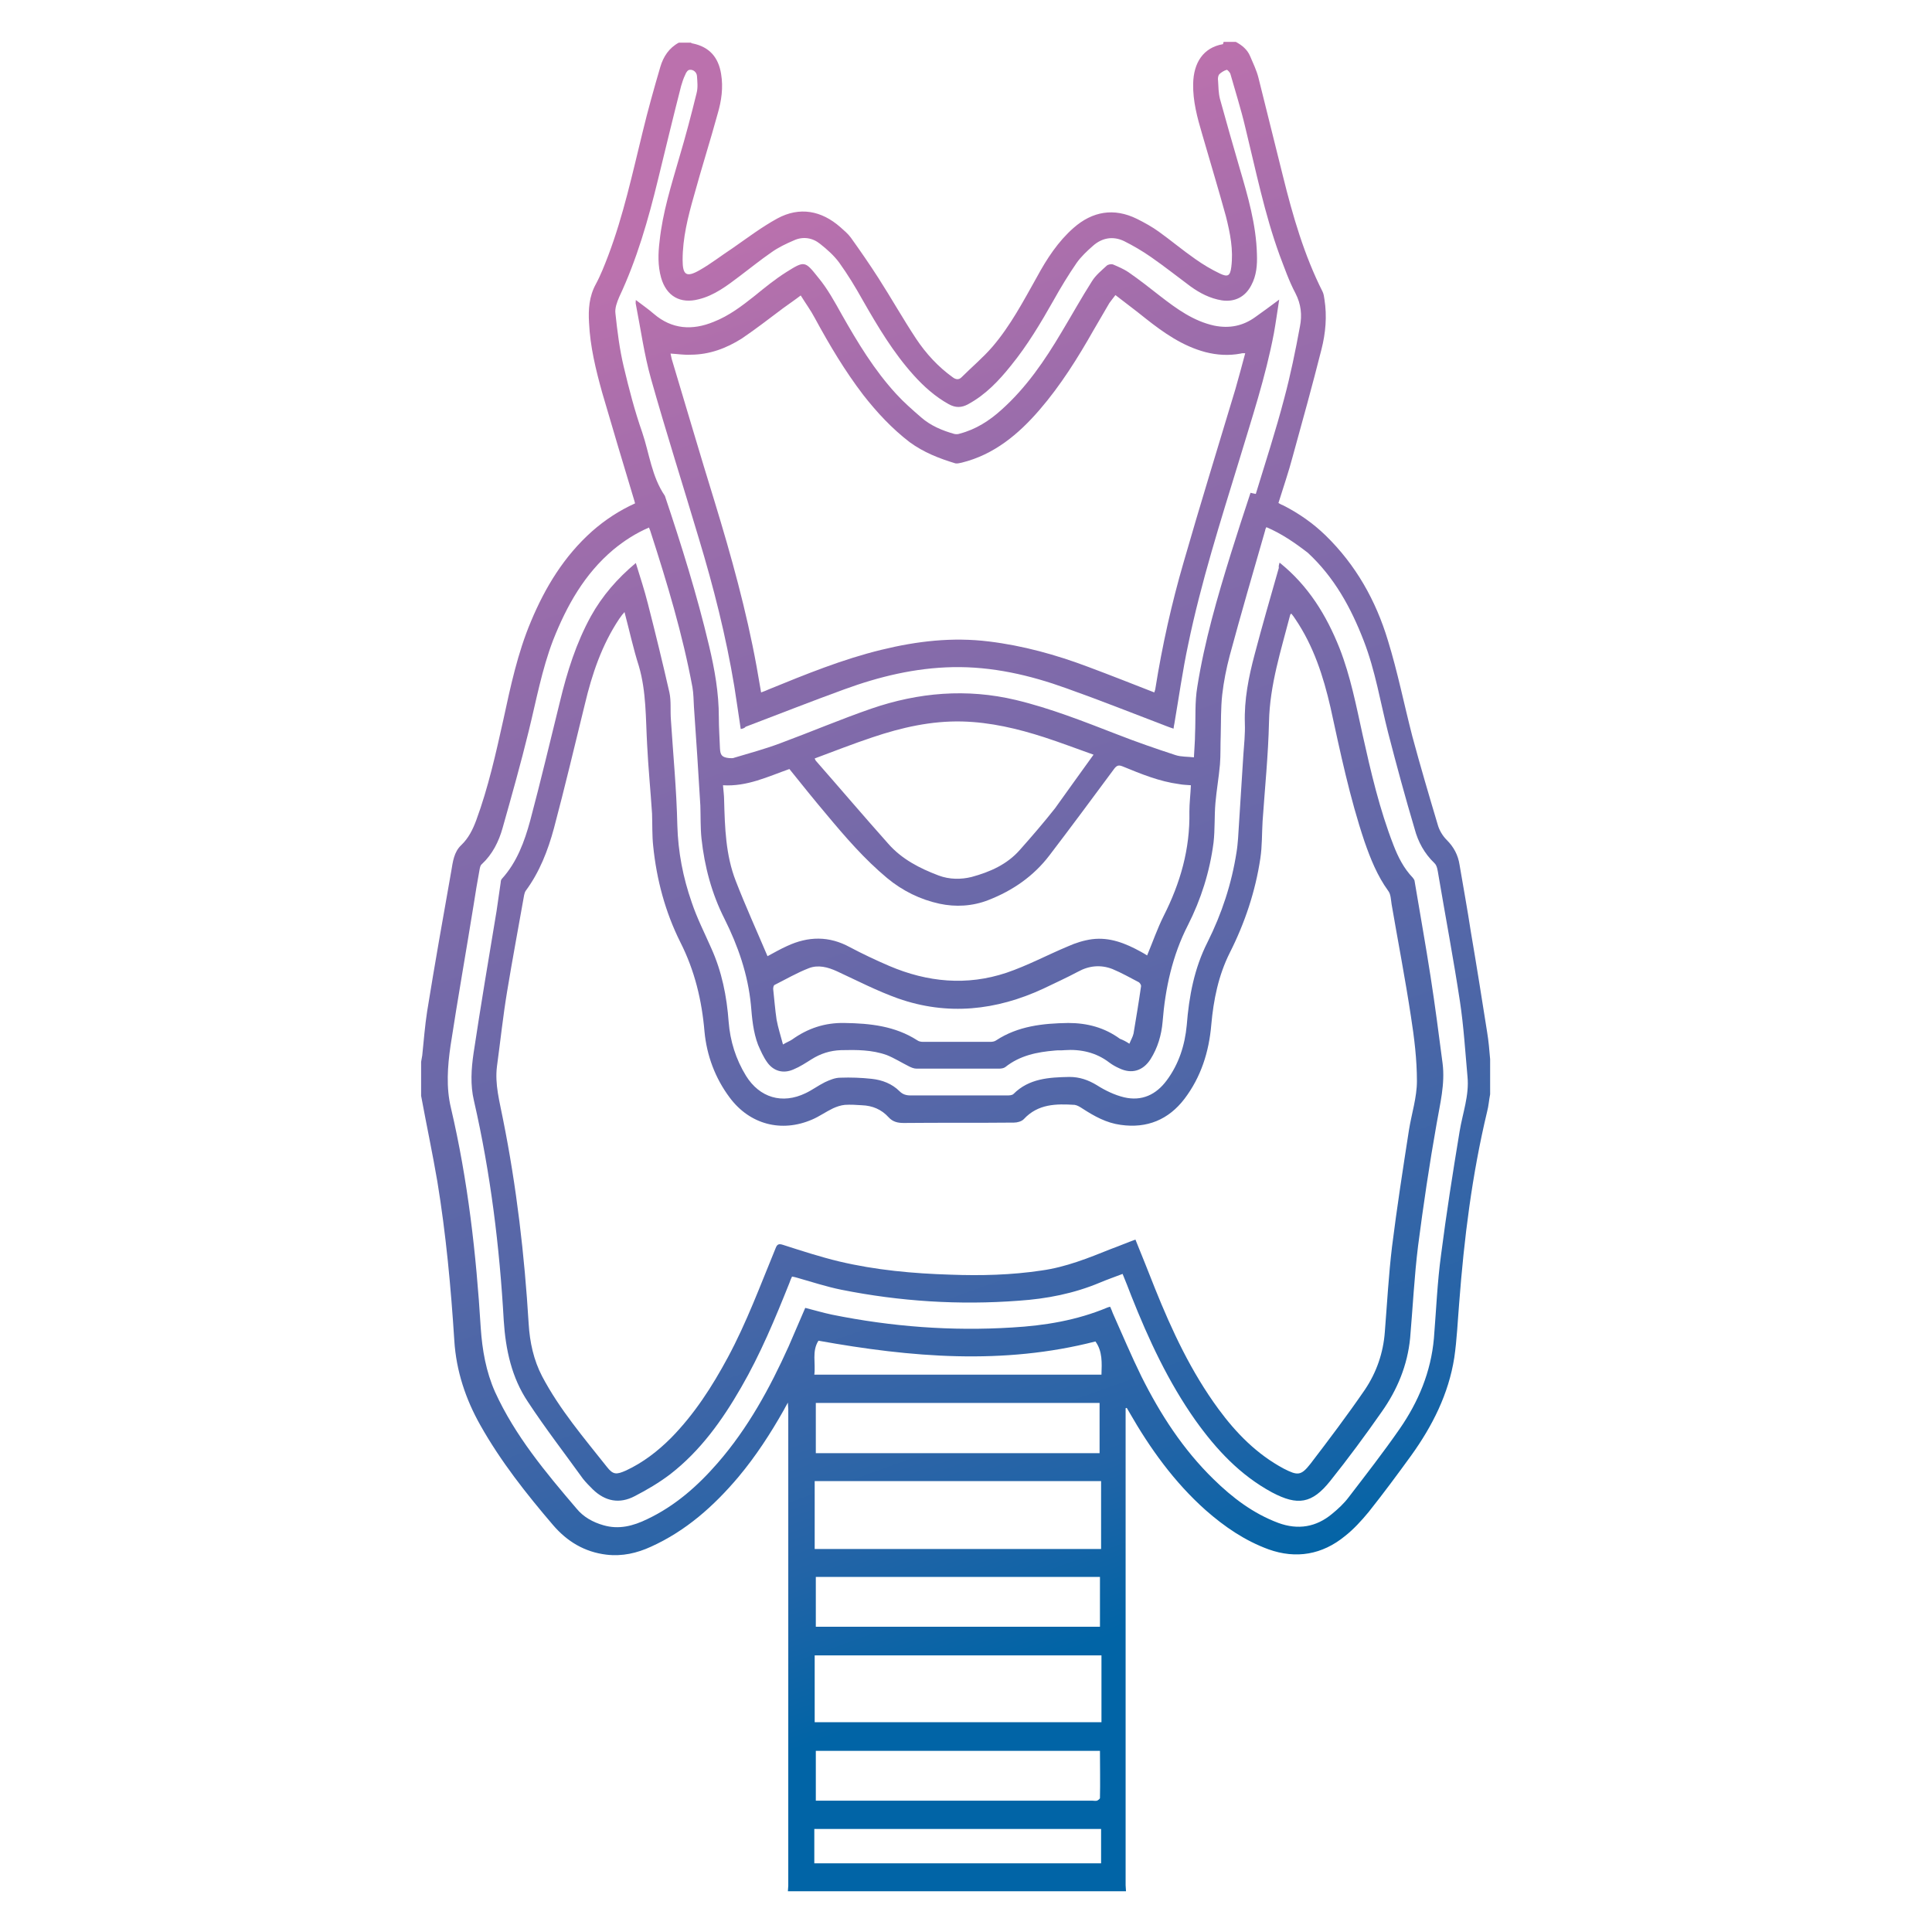 <?xml version="1.0" encoding="utf-8"?>
<!-- Generator: Adobe Illustrator 23.0.6, SVG Export Plug-In . SVG Version: 6.00 Build 0)  -->
<svg version="1.1" id="Layer_1" xmlns="http://www.w3.org/2000/svg" xmlns:xlink="http://www.w3.org/1999/xlink" x="0px" y="0px"
	 viewBox="0 0 512 512" style="enable-background:new 0 0 512 512;" xml:space="preserve">
<style type="text/css">
	.st0{fill:url(#SVGID_1_);}
	.st1{fill:url(#SVGID_2_);}
	.st2{fill:url(#SVGID_3_);}
</style>
<g>
	<linearGradient id="SVGID_1_" gradientUnits="userSpaceOnUse" x1="312.48" y1="427.001" x2="173.016" y2="40.356">
		<stop  offset="0" style="stop-color:#0164A6"/>
		<stop  offset="0.107" style="stop-color:#2264A7"/>
		<stop  offset="0.284" style="stop-color:#4866A7"/>
		<stop  offset="0.51" style="stop-color:#7069A9"/>
		<stop  offset="0.773" style="stop-color:#9D6DAB"/>
		<stop  offset="0.939" style="stop-color:#BB71AD"/>
	</linearGradient>
	<path class="st0" d="M324.3,11.1c1.1,0,2.1,0,3.2,0c1.7,0.9,3.1,2.1,3.8,3.8c0.8,1.9,1.7,3.7,2.2,5.7c2.2,8.7,4.3,17.4,6.5,26.1
		c2.6,10.5,5.6,20.9,10.5,30.6c0.3,0.6,0.4,1.4,0.5,2.1c0.7,4.4,0.3,8.9-0.8,13.2c-2.4,9.5-5,18.9-7.6,28.3
		c-1.1,4.2-2.5,8.2-3.8,12.4c0.5,0.3,0.9,0.5,1.4,0.7c4.1,2.1,7.8,4.7,11.1,7.9c8,7.8,13.3,17.2,16.5,27.8c2.6,8.4,4.3,17,6.5,25.5
		c2.1,7.8,4.4,15.6,6.7,23.3c0.4,1.5,1.3,3,2.4,4.1c1.9,1.9,3,4,3.4,6.6c1,5.9,2.1,11.9,3,17.8c1.5,8.8,2.9,17.6,4.3,26.5
		c0.4,2.4,0.6,4.8,0.8,7.2c0,3.1,0,6.2,0,9.3c-0.3,1.5-0.4,3.1-0.8,4.6c-4,16.7-6.1,33.6-7.4,50.7c-0.4,4.8-0.6,9.7-1.3,14.5
		c-1.5,9.6-5.8,18.1-11.4,25.9c-3.7,5.1-7.4,10.1-11.3,15c-1.9,2.3-4,4.6-6.3,6.4c-6,4.9-12.9,6.1-20.2,3.5
		c-6.3-2.3-11.7-6-16.7-10.4c-8.3-7.4-14.7-16.3-20.2-25.9c-0.2-0.4-0.5-0.8-0.7-1.2c-0.1,0-0.2,0.1-0.3,0.1c0,0.5,0,1,0,1.4
		c0,41.7,0,83.3,0,125c0,0.5,0.1,1.1,0.1,1.6c-29.9,0-59.7,0-89.6,0c0-0.5,0.1-1,0.1-1.4c0-42.1,0-84.3,0-126.4
		c0-0.4-0.1-0.9-0.1-1.7c-0.5,0.9-0.8,1.4-1.1,2c-3.5,6.2-7.4,12.2-12,17.7c-6.5,7.7-13.9,14.3-23.2,18.5c-3.7,1.7-7.6,2.6-11.8,2.1
		c-5.8-0.7-10.4-3.5-14.1-7.8c-7.1-8.3-13.9-16.9-19.3-26.5c-3.9-6.9-6.4-14.4-6.9-22.4c-0.9-14.1-2.2-28.2-4.5-42.2
		c-1.3-7.6-2.9-15.1-4.3-22.7c0-3,0-6,0-9c0.1-0.6,0.2-1.1,0.3-1.7c0.4-3.9,0.7-7.8,1.3-11.7c2-12.4,4.2-24.8,6.4-37.2
		c0.4-2.4,0.7-5,2.6-6.8c2-1.9,3.1-4.2,4-6.6c3.2-8.7,5.2-17.7,7.2-26.7c1.9-8.8,3.8-17.7,7.3-26c3.8-9.1,8.8-17.3,16.2-23.9
		c3.4-3,7.2-5.5,11.4-7.4c-0.1-0.5-0.3-1-0.4-1.4c-2.8-9.3-5.6-18.6-8.3-27.9c-1.7-6.1-3.2-12.2-3.5-18.6c-0.2-3.5,0-6.9,1.8-10.2
		c1.3-2.4,2.3-5,3.3-7.6c4-10.6,6.4-21.7,9.1-32.7c1.4-5.8,3-11.5,4.7-17.3c0.8-2.7,2.3-5,4.9-6.4c1.1,0,2.1,0,3.2,0
		c0.1,0.1,0.2,0.2,0.4,0.2c4.5,0.9,6.9,3.7,7.6,8.1c0.6,3.6,0.1,7.1-0.9,10.5c-2,7.3-4.3,14.5-6.3,21.8c-1.6,5.6-3,11.2-3,17
		c0,4,1,4.7,4.5,2.7c3-1.7,5.8-3.9,8.7-5.8c3.9-2.7,7.7-5.6,11.9-7.9c5.9-3.2,11.7-2.1,16.7,2.3c1,0.9,2,1.7,2.8,2.8
		c2.5,3.5,5,7.1,7.3,10.7c3.4,5.3,6.5,10.8,10,16.1c2.6,3.9,5.8,7.4,9.7,10.2c0.8,0.6,1.6,0.7,2.3,0c2.7-2.7,5.7-5.2,8.2-8.1
		c4.8-5.6,8.2-12.1,11.8-18.5c2.6-4.8,5.6-9.4,9.7-13c5-4.4,10.7-5.4,16.8-2.4c2,1,4,2.1,5.8,3.4c3.2,2.3,6.3,4.9,9.6,7.2
		c2.1,1.5,4.3,2.8,6.6,3.9c2.1,1,2.7,0.6,3-1.7c0.6-4.6-0.3-9-1.4-13.4c-2-7.3-4.2-14.5-6.3-21.8c-1.3-4.4-2.5-8.8-2.4-13.4
		c0.1-5.6,2.7-9.6,7.9-10.5C324.2,11.2,324.3,11.1,324.3,11.1z M335.6,139.7c-0.1,0.3-0.3,0.5-0.3,0.8c-3.2,11.1-6.4,22.1-9.4,33.2
		c-0.9,3.4-1.6,6.9-2,10.4c-0.4,3.6-0.3,7.3-0.4,10.9c-0.1,2.5,0,5.1-0.2,7.6c-0.3,3.4-0.9,6.8-1.2,10.2c-0.3,3.5-0.1,7-0.5,10.5
		c-1,7.7-3.3,15-6.8,21.9c-4.1,8-6,16.7-6.7,25.6c-0.3,3.5-1.3,6.9-3.2,9.9c-2,3.1-5,4-8.3,2.4c-0.9-0.4-1.8-0.9-2.6-1.5
		c-3.5-2.7-7.6-3.6-11.9-3.3c-0.8,0.1-1.7,0-2.5,0.1c-4.8,0.4-9.3,1.3-13.2,4.4c-0.4,0.3-1.1,0.4-1.6,0.4c-7.3,0-14.6,0-21.9,0
		c-0.7,0-1.4-0.3-2-0.6c-2-1-3.9-2.2-5.9-3c-3.9-1.4-8-1.4-12.1-1.3c-2.9,0.1-5.4,0.9-7.8,2.4c-1.6,1-3.1,2-4.8,2.7
		c-2.7,1.2-5.3,0.5-7-1.9c-1-1.4-1.7-3-2.4-4.6c-1.3-3.4-1.6-7-1.9-10.6c-0.8-8.1-3.4-15.6-7-22.8c-3.4-6.7-5.3-13.9-6.1-21.3
		c-0.3-2.9-0.2-5.8-0.3-8.7c-0.5-8.7-1.1-17.5-1.7-26.2c-0.1-1.7-0.1-3.5-0.4-5.2c-2.6-14-6.7-27.6-11.1-41.2
		c-0.1-0.4-0.3-0.7-0.4-1.1c-3.5,1.5-6.6,3.5-9.5,5.9c-7.6,6.4-12.3,14.8-15.9,23.9c-3,7.8-4.5,16.1-6.5,24.2
		c-2.1,8.6-4.5,17.1-6.9,25.6c-1,3.6-2.7,7-5.5,9.6c-0.4,0.3-0.5,0.9-0.6,1.4c-0.6,3.2-1.1,6.3-1.6,9.5c-2,12.4-4.2,24.8-6.1,37.2
		c-0.8,5.5-1.2,11.1,0.1,16.5c4.5,19.2,6.7,38.7,7.9,58.3c0.4,5.9,1.4,11.6,3.8,17c5.3,11.6,13.4,21.3,21.6,30.9
		c1.8,2.2,4.3,3.6,7.1,4.4c4.1,1.2,7.9,0.2,11.6-1.6c7.4-3.5,13.4-8.8,18.7-14.9c8-9.2,13.8-19.8,18.8-30.9
		c1.5-3.4,2.9-6.8,4.4-10.2c2.4,0.6,4.7,1.3,7.1,1.8c15.8,3.2,31.7,4.4,47.7,3.4c8.7-0.5,17.2-1.9,25.3-5.3c0.2-0.1,0.4-0.1,0.7-0.2
		c0.3,0.6,0.5,1.2,0.7,1.7c2.5,5.6,4.9,11.3,7.6,16.8c5,10,11,19.3,19.1,27.2c5,4.9,10.5,9.1,17.2,11.6c5.2,1.9,10,1.1,14.2-2.4
		c1.6-1.3,3.2-2.8,4.4-4.4c4.6-6,9.2-11.9,13.5-18.1c5-7.2,8.3-15.1,9.1-24c0.6-7.4,0.9-14.9,1.9-22.2c1.4-10.9,3.1-21.7,4.9-32.6
		c0.8-4.9,2.6-9.6,2.1-14.6c-0.6-6.6-1-13.3-2-19.9c-1.7-11.2-3.8-22.3-5.7-33.5c-0.2-1.1-0.3-2.5-1.1-3.2c-2.6-2.5-4.3-5.6-5.2-9
		c-2.5-8.4-4.8-16.9-7-25.4c-2.1-8.2-3.4-16.5-6.5-24.5c-3.4-8.8-7.8-16.8-14.8-23.3C343.1,143.8,339.6,141.4,335.6,139.7z
		 M332.8,130.9c2.6-8.5,5.3-16.8,7.5-25.2c1.7-6.3,3-12.7,4.2-19.2c0.6-3,0.3-5.9-1.2-8.8c-1.7-3.2-2.9-6.7-4.2-10.1
		c-4-11-6.3-22.5-9.1-33.9c-1.1-4.7-2.6-9.4-3.9-14c-0.1-0.5-0.8-1.2-1-1.2c-0.7,0.2-1.5,0.7-2,1.2c-0.3,0.4-0.4,1.1-0.3,1.7
		c0.1,1.6,0.1,3.2,0.5,4.8c1.7,6.1,3.4,12.2,5.2,18.3c2.2,7.5,4.4,15,4.6,22.9c0.1,2.8-0.1,5.6-1.5,8.2c-1.6,3.1-4.4,4.5-7.8,4
		c-3.1-0.5-5.8-1.9-8.3-3.7c-3.5-2.6-6.9-5.3-10.5-7.8c-2.3-1.6-4.7-3-7.1-4.2c-2.9-1.4-5.8-0.9-8.2,1.2c-1.6,1.4-3.2,2.9-4.4,4.6
		c-2.2,3.2-4.2,6.5-6.1,9.9c-3.4,6-6.9,11.9-11.3,17.3c-3.2,4-6.7,7.7-11.3,10.2c-1.8,1-3.4,1-5.2,0c-3.6-2-6.6-4.7-9.3-7.7
		c-5.4-6-9.5-12.9-13.5-19.9c-1.9-3.4-3.9-6.7-6.2-9.9c-1.4-1.9-3.2-3.5-5.1-5c-2-1.6-4.5-2-6.9-0.9c-2.1,0.9-4.2,1.9-6,3.2
		c-2.9,2-5.6,4.2-8.4,6.3c-3.3,2.5-6.7,5.1-10.8,6.1c-4.9,1.3-8.6-0.8-10-5.7c-0.9-3.2-0.8-6.5-0.4-9.7c0.8-7.6,3.1-14.8,5.2-22.1
		c1.7-5.7,3.2-11.4,4.6-17.1c0.4-1.5,0.2-3.1,0.1-4.6c-0.1-1-1-1.7-1.9-1.6c-0.5,0-1,0.7-1.2,1.3c-0.5,1-0.8,2-1.1,3
		c-2.1,8.2-4.1,16.5-6.1,24.7c-2.6,10.7-5.6,21.2-10.3,31.2c-0.6,1.4-1.2,3-1,4.4c0.5,4.7,1.1,9.5,2.2,14.1
		c1.4,5.9,2.9,11.7,4.9,17.4c1.9,5.6,2.5,11.7,6,16.8c4.4,13.1,8.5,26.2,11.7,39.7c1.5,6.3,2.6,12.5,2.6,19c0,2.8,0.2,5.5,0.3,8.3
		c0.1,1.8,0.6,2.3,2.4,2.5c0.5,0,1,0.1,1.4-0.1c4-1.2,8.1-2.3,12.1-3.8c8.1-3,16.1-6.4,24.2-9.2c12.5-4.3,25.3-5.4,38.3-2.3
		c9.2,2.2,18,5.7,26.8,9.1c5.1,2,10.3,3.8,15.5,5.5c1.5,0.5,3.2,0.4,4.9,0.6c0.1-2.3,0.3-4.3,0.3-6.2c0.2-4.2-0.1-8.4,0.6-12.5
		c1.9-12,5.3-23.7,8.9-35.3c1.7-5.4,3.4-10.7,5.2-16.1C331.9,130.7,332.2,130.8,332.8,130.9z M315.6,208.1c-1.1-0.1-2.1-0.1-3.1-0.3
		c-5.3-0.7-10.1-2.7-15-4.7c-1-0.4-1.5-0.3-2.2,0.6c-5.7,7.7-11.4,15.4-17.2,23c-4.2,5.5-9.7,9.3-16.1,11.8c-4.3,1.7-8.8,1.9-13,1
		c-5.1-1.1-9.8-3.4-13.9-6.8c-6-5-11.1-10.9-16.1-16.9c-3.3-3.9-6.5-7.9-9.8-12c-5.7,2-11.2,4.7-17.6,4.3c0.1,1.4,0.3,2.7,0.3,4
		c0.2,7.2,0.4,14.5,3.1,21.4c2.6,6.7,5.6,13.3,8.4,19.9c1.7-0.9,3.4-1.9,5.2-2.7c5.6-2.6,11.1-2.7,16.6,0.3c3.4,1.8,7,3.5,10.5,5
		c10.1,4.3,20.5,5.3,31,1.8c5.6-1.9,10.8-4.7,16.3-7c2-0.9,4.2-1.6,6.4-1.9c4.7-0.6,8.9,1.1,12.9,3.3c0.6,0.3,1.2,0.7,1.7,1
		c1.5-3.6,2.7-7.1,4.4-10.5c4.4-8.7,7-17.7,6.8-27.6C315.2,212.8,315.5,210.5,315.6,208.1z M289.8,200c-4.5-1.6-8.7-3.2-13-4.6
		c-7.1-2.3-14.3-4-21.8-4.2c-8.2-0.2-16.1,1.6-23.8,4.2c-5.1,1.7-10.2,3.7-15.3,5.6c0.2,0.4,0.2,0.5,0.3,0.6
		c6.4,7.3,12.7,14.7,19.2,22c3.6,4.1,8.3,6.5,13.3,8.4c2.9,1.1,6,1.1,8.8,0.4c4.8-1.3,9.4-3.3,12.8-7.2c3.2-3.6,6.3-7.2,9.3-11
		C283,209.5,286.3,204.8,289.8,200z M215.9,392.5c0,6.1,0,12,0,18c25.4,0,50.6,0,75.9,0c0-6,0-12,0-18
		C266.5,392.5,241.3,392.5,215.9,392.5z M215.9,456.4c25.4,0,50.7,0,76,0c0-6,0-11.9,0-17.7c-25.4,0-50.7,0-76,0
		C215.9,444.6,215.9,450.4,215.9,456.4z M299.3,276.6c0.4-1,0.9-1.8,1.1-2.7c0.7-4.2,1.4-8.4,2-12.6c0-0.3-0.3-0.8-0.6-1
		c-2.3-1.2-4.6-2.5-7-3.5c-3.1-1.2-6.2-0.9-9.1,0.7c-3,1.6-6.1,3-9.2,4.5c-12.5,5.8-25.4,7.2-38.5,2.6c-5.6-2-10.8-4.7-16.2-7.2
		c-2.4-1.1-5-1.8-7.5-0.8c-3.1,1.2-6,2.9-9,4.4c-0.3,0.1-0.4,0.7-0.4,1.1c0.3,2.7,0.5,5.4,0.9,8.1c0.4,2.2,1.1,4.3,1.7,6.6
		c1-0.6,1.8-0.9,2.4-1.3c4.2-3,8.7-4.5,13.9-4.4c6.8,0.1,13.4,0.8,19.3,4.6c0.4,0.3,1,0.4,1.5,0.4c6,0,12,0,17.9,0
		c0.5,0,1.1-0.1,1.5-0.4c5.8-3.8,12.4-4.5,19.1-4.6c5,0,9.6,1.2,13.7,4.2C297.6,275.6,298.4,276,299.3,276.6z M216.2,371.8
		c0,4.5,0,8.9,0,13.3c25.1,0,50.1,0,75.2,0c0-4.5,0-8.8,0-13.3C266.3,371.8,241.3,371.8,216.2,371.8z M216.2,431.1
		c25.2,0,50.2,0,75.3,0c0-4.5,0-8.8,0-13.2c-25.1,0-50.2,0-75.3,0C216.2,422.4,216.2,426.7,216.2,431.1z M291.5,464
		c-25.3,0-50.3,0-75.3,0c0,4.4,0,8.7,0,13.2c0.7,0,1.3,0,1.9,0c23.8,0,47.6,0,71.4,0c0.4,0,0.8,0.1,1.2,0c0.3-0.1,0.8-0.5,0.8-0.7
		C291.6,472.3,291.5,468.2,291.5,464z M215.8,493.8c25.5,0,50.7,0,76,0c0-3.1,0-6.1,0-9.1c-25.4,0-50.6,0-76,0c0,0.6,0,1,0,1.4
		C215.8,488.6,215.8,491.2,215.8,493.8z M290.3,355.5c-24.5,6.3-48.9,4.2-73.4-0.2c-1.8,2.8-0.7,6-1.1,9c25.5,0,50.7,0,76.1,0
		C292,361.2,292.2,358.1,290.3,355.5z"/>
	<linearGradient id="SVGID_2_" gradientUnits="userSpaceOnUse" x1="304.041" y1="430.045" x2="164.577" y2="43.4">
		<stop  offset="0" style="stop-color:#0164A6"/>
		<stop  offset="0.107" style="stop-color:#2264A7"/>
		<stop  offset="0.284" style="stop-color:#4866A7"/>
		<stop  offset="0.51" style="stop-color:#7069A9"/>
		<stop  offset="0.773" style="stop-color:#9D6DAB"/>
		<stop  offset="0.939" style="stop-color:#BB71AD"/>
	</linearGradient>
	<path class="st1" d="M339.1,149.1c7.6,6.1,12.4,13.9,15.9,22.7c2.9,7.4,4.4,15.2,6.1,22.9c2.2,9.9,4.5,19.8,8.2,29.3
		c1.2,3.1,2.7,6.1,5.1,8.6c0.2,0.3,0.5,0.6,0.5,1c1.4,8.4,2.9,16.7,4.2,25.1c1.2,7.7,2.2,15.4,3.2,23.1c0.7,5.5-0.7,10.8-1.6,16.1
		c-1.9,10.7-3.5,21.5-4.9,32.3c-1,8.1-1.4,16.3-2.1,24.4c-0.7,7.2-3.4,13.7-7.5,19.5c-4.4,6.3-8.9,12.4-13.7,18.4
		c-4.8,6-8.6,6.6-15.4,3c-8.5-4.6-14.8-11.4-20.3-19.1c-7.2-10.2-12.4-21.4-17-33c-0.7-1.9-1.5-3.8-2.3-5.8c-2.1,0.8-4.1,1.5-6,2.3
		c-6.9,2.9-14.1,4.3-21.5,4.8c-15.8,1.2-31.5,0.2-47-2.9c-4-0.8-7.9-2.1-11.8-3.2c-0.4-0.1-0.7-0.2-1.3-0.3
		c-0.3,0.6-0.5,1.1-0.7,1.7c-3.8,9.5-7.7,18.9-12.8,27.7c-5,8.7-10.8,16.8-18.8,23c-2.9,2.2-6.1,4.1-9.4,5.8
		c-4,2.1-7.8,1.4-11.1-1.8c-0.9-0.9-1.8-1.8-2.6-2.8c-4.9-6.8-10-13.4-14.6-20.4c-4.3-6.4-5.9-13.8-6.4-21.5
		c-1.1-19.6-3.5-39.1-7.9-58.3c-1-4.2-0.7-8.5-0.1-12.6c1.9-12.6,4-25.1,6.1-37.7c0.4-2.5,0.7-5.1,1.1-7.6c0-0.3,0.1-0.7,0.3-0.9
		c4-4.4,6-9.9,7.5-15.4c2.8-10.5,5.3-21.1,7.9-31.6c1.9-7.9,4.3-15.5,8.2-22.6c3-5.4,7-10,11.9-14.1c1.1,3.6,2.3,7.2,3.2,10.8
		c2,7.8,3.9,15.6,5.7,23.5c0.5,2.3,0.2,4.8,0.4,7.3c0.6,9.3,1.5,18.6,1.7,27.9c0.2,7.1,1.5,13.8,3.8,20.4c1.4,4.2,3.4,8.1,5.2,12.2
		c2.8,6.2,4.1,12.7,4.6,19.5c0.4,5.1,1.9,9.9,4.6,14.3c3.6,5.8,9.6,7.6,15.8,4.6c1.7-0.8,3.3-2,5.1-2.9c1.3-0.6,2.7-1.2,4.1-1.2
		c2.8-0.1,5.5,0,8.3,0.3c2.8,0.3,5.4,1.3,7.4,3.3c0.8,0.8,1.7,1.1,2.9,1.1c8.5,0,17,0,25.5,0c0.6,0,1.4,0,1.8-0.4
		c4.1-4.1,9.4-4.4,14.8-4.5c2.7,0,5,0.8,7.3,2.2c2.2,1.4,4.7,2.6,7.2,3.2c4.7,1.1,8.5-0.7,11.3-4.5c3.2-4.3,4.8-9.3,5.3-14.6
		c0.6-7.7,2-15.1,5.5-22c3.8-7.6,6.4-15.5,7.7-23.9c0.2-1.2,0.3-2.4,0.4-3.6c0.5-7.4,0.9-14.7,1.4-22.1c0.2-2.8,0.5-5.6,0.4-8.4
		c-0.2-6.3,1-12.3,2.6-18.3c2-7.6,4.2-15.2,6.4-22.9C338.8,149.9,339,149.6,339.1,149.1z M165.5,162.2c-0.4,0.5-0.5,0.6-0.6,0.7
		c-0.3,0.4-0.5,0.7-0.8,1.1c-4.6,6.9-7.2,14.6-9.1,22.6c-2.7,11-5.3,22-8.2,32.9c-1.6,5.9-3.8,11.6-7.5,16.6
		c-0.2,0.3-0.3,0.7-0.4,1.1c-1.5,8.5-3.1,17-4.5,25.5c-1.1,6.6-1.8,13.3-2.7,19.9c-0.6,4.8,0.7,9.3,1.6,14c3.6,17.9,5.7,36,6.8,54.2
		c0.3,4.9,1.3,9.6,3.6,14c4.6,8.7,11,16.2,17.1,23.9c1.7,2.2,2.6,2.1,5.1,1c4.5-2.1,8.4-5.1,11.9-8.6c6.2-6.3,10.9-13.6,15.1-21.4
		c5-9.3,8.6-19.1,12.6-28.8c0.4-1.1,0.8-1.4,2-1c5,1.6,9.9,3.2,14.9,4.4c9.7,2.3,19.6,3.2,29.5,3.5c8.1,0.3,16.1,0.1,24.1-1.1
		c6.5-0.9,12.4-3.3,18.4-5.7c2.2-0.8,4.3-1.7,6.5-2.5c1.8,4.4,3.5,8.7,5.2,13c4.5,11.2,9.6,22.1,16.8,31.9
		c4.7,6.4,10.2,12,17.3,15.8c3.7,1.9,4.6,1.9,7.1-1.3c4.9-6.4,9.8-12.9,14.4-19.6c3.1-4.6,4.9-9.8,5.3-15.4c0.6-7.5,1-15,1.9-22.5
		c1.3-10.4,2.9-20.7,4.5-31c0.7-4.3,2.1-8.6,2.1-12.9c0-5.7-0.7-11.5-1.6-17.2c-1.5-9.9-3.4-19.7-5.1-29.6c-0.2-1.2-0.2-2.7-0.9-3.6
		c-2.9-4-4.7-8.5-6.3-13.1c-3.9-11.6-6.4-23.6-9-35.5c-1.9-8.3-4.5-16.3-9.3-23.4c-0.3-0.5-0.7-1-1.1-1.5c-0.2,0.2-0.3,0.3-0.3,0.4
		c-2.4,9.3-5.4,18.5-5.6,28.3c-0.2,8.8-1.1,17.6-1.7,26.3c-0.2,3.3-0.1,6.6-0.6,9.9c-1.3,8.7-4.1,17.1-8.1,25
		c-3,6-4.3,12.4-4.9,19.1c-0.6,7.1-2.7,13.8-7.1,19.6c-4.2,5.5-9.9,7.9-16.9,6.9c-3.8-0.5-7-2.3-10.1-4.3c-0.6-0.4-1.4-0.9-2.1-1
		c-4.9-0.3-9.7-0.3-13.5,3.8c-0.6,0.6-1.7,0.9-2.6,0.9c-9.7,0.1-19.4,0-29.2,0.1c-1.6,0-2.9-0.3-4-1.5c-1.9-2.1-4.3-3.1-7.1-3.2
		c-1.5-0.1-3-0.2-4.5-0.1c-1.1,0.1-2.2,0.5-3.1,0.9c-1.9,0.9-3.7,2.2-5.6,3c-8.1,3.5-16.5,1.3-21.8-5.8c-3.9-5.2-6.1-11.2-6.7-17.5
		c-0.7-8.3-2.6-16.2-6.4-23.7c-4-8-6.3-16.6-7.2-25.5c-0.3-2.8-0.2-5.7-0.3-8.6c-0.4-6.1-1-12.1-1.3-18.2c-0.4-7-0.2-14.1-2.2-20.9
		C167.8,171.8,166.8,167.1,165.5,162.2z"/>
	<linearGradient id="SVGID_3_" gradientUnits="userSpaceOnUse" x1="365.719" y1="407.798" x2="226.255" y2="21.152">
		<stop  offset="0" style="stop-color:#0164A6"/>
		<stop  offset="0.107" style="stop-color:#2264A7"/>
		<stop  offset="0.284" style="stop-color:#4866A7"/>
		<stop  offset="0.51" style="stop-color:#7069A9"/>
		<stop  offset="0.773" style="stop-color:#9D6DAB"/>
		<stop  offset="0.939" style="stop-color:#BB71AD"/>
	</linearGradient>
	<path class="st2" d="M196.3,193.2c-0.6-3.9-1.1-7.6-1.7-11.3c-2.2-13.3-5.5-26.3-9.4-39.2c-4.2-14.1-8.7-28.2-12.7-42.4
		c-1.8-6.4-2.7-13.1-4-19.7c-0.1-0.3,0-0.6,0-1.1c1.7,1.3,3.3,2.4,4.8,3.7c4.8,4.1,10.2,4.4,15.8,2.1c4.1-1.6,7.5-4.2,10.9-6.9
		c2.7-2.2,5.4-4.4,8.4-6.3c4.8-3,4.9-3,8.4,1.4c2.5,3,4.4,6.5,6.3,9.9c4.2,7.4,8.6,14.7,14.4,21c2,2.2,4.3,4.2,6.6,6.2
		c2.5,2.2,5.6,3.5,8.8,4.4c0.5,0.1,1,0.1,1.5-0.1c4.2-1.1,7.8-3.4,11-6.3c6.6-5.9,11.5-13.1,16-20.7c2.7-4.5,5.2-9,8-13.4
		c1-1.6,2.5-2.8,3.9-4.1c0.3-0.3,1.2-0.5,1.7-0.3c1.4,0.6,2.8,1.2,4,2c2.9,2,5.7,4.2,8.5,6.4c4.4,3.4,8.8,6.6,14.3,7.8
		c4,0.8,7.6,0.1,10.9-2.3c2-1.4,4-2.9,6.3-4.6c-0.5,3.2-0.9,6.1-1.4,8.9c-2.2,11.6-5.9,22.7-9.3,34c-4.9,16-10,32-13.4,48.4
		c-1.5,7-2.5,14.2-3.7,21.2c-0.1,0.3-0.1,0.7-0.2,1.2c-0.6-0.2-1.2-0.4-1.7-0.6c-8.9-3.4-17.7-6.9-26.7-10.1
		c-9.7-3.5-19.7-5.8-30.1-5.6c-10,0.2-19.5,2.5-28.8,5.9c-8.8,3.2-17.4,6.6-26.1,9.9C197.4,192.9,196.9,193.1,196.3,193.2z
		 M177.7,93.7c0.1,0.5,0.2,1,0.3,1.4c3.8,12.6,7.5,25.3,11.4,37.9c4.4,14.4,8.4,28.8,11.1,43.6c0.4,2.3,0.8,4.5,1.2,6.9
		c0.8-0.3,1.4-0.5,2-0.8c9.8-4,19.6-8,29.9-10.5c9.4-2.3,18.8-3.4,28.5-2.2c9,1.1,17.7,3.5,26.2,6.7c5.9,2.2,11.7,4.5,17.6,6.8
		c0.1-0.4,0.3-0.8,0.3-1.1c1.8-11.3,4.3-22.5,7.5-33.5c4.4-15.3,9.1-30.5,13.7-45.8c0.9-3.1,1.7-6.2,2.6-9.5c-0.6,0-0.9,0-1.2,0.1
		c-3.2,0.6-6.3,0.4-9.4-0.4c-6-1.6-11-5.1-15.8-8.9c-2.6-2.1-5.3-4.1-8-6.2c-0.6,0.8-1.1,1.4-1.6,2.1c-1.4,2.4-2.8,4.8-4.2,7.2
		c-4.2,7.4-8.7,14.6-14.3,21.1c-5.6,6.5-12.1,11.9-20.6,14c-0.5,0.1-1.2,0.3-1.7,0.2c-4.3-1.3-8.4-2.9-12.1-5.6
		c-4.7-3.6-8.7-7.9-12.3-12.5c-4.9-6.4-9-13.3-12.8-20.3c-1.1-2.1-2.5-4-3.8-6.1c-1.7,1.3-3.2,2.3-4.7,3.4c-3.6,2.7-7.2,5.5-10.9,8
		C192.5,92.3,188,94,183,94C181.3,94.1,179.5,93.8,177.7,93.7z"/>
</g>
</svg>

